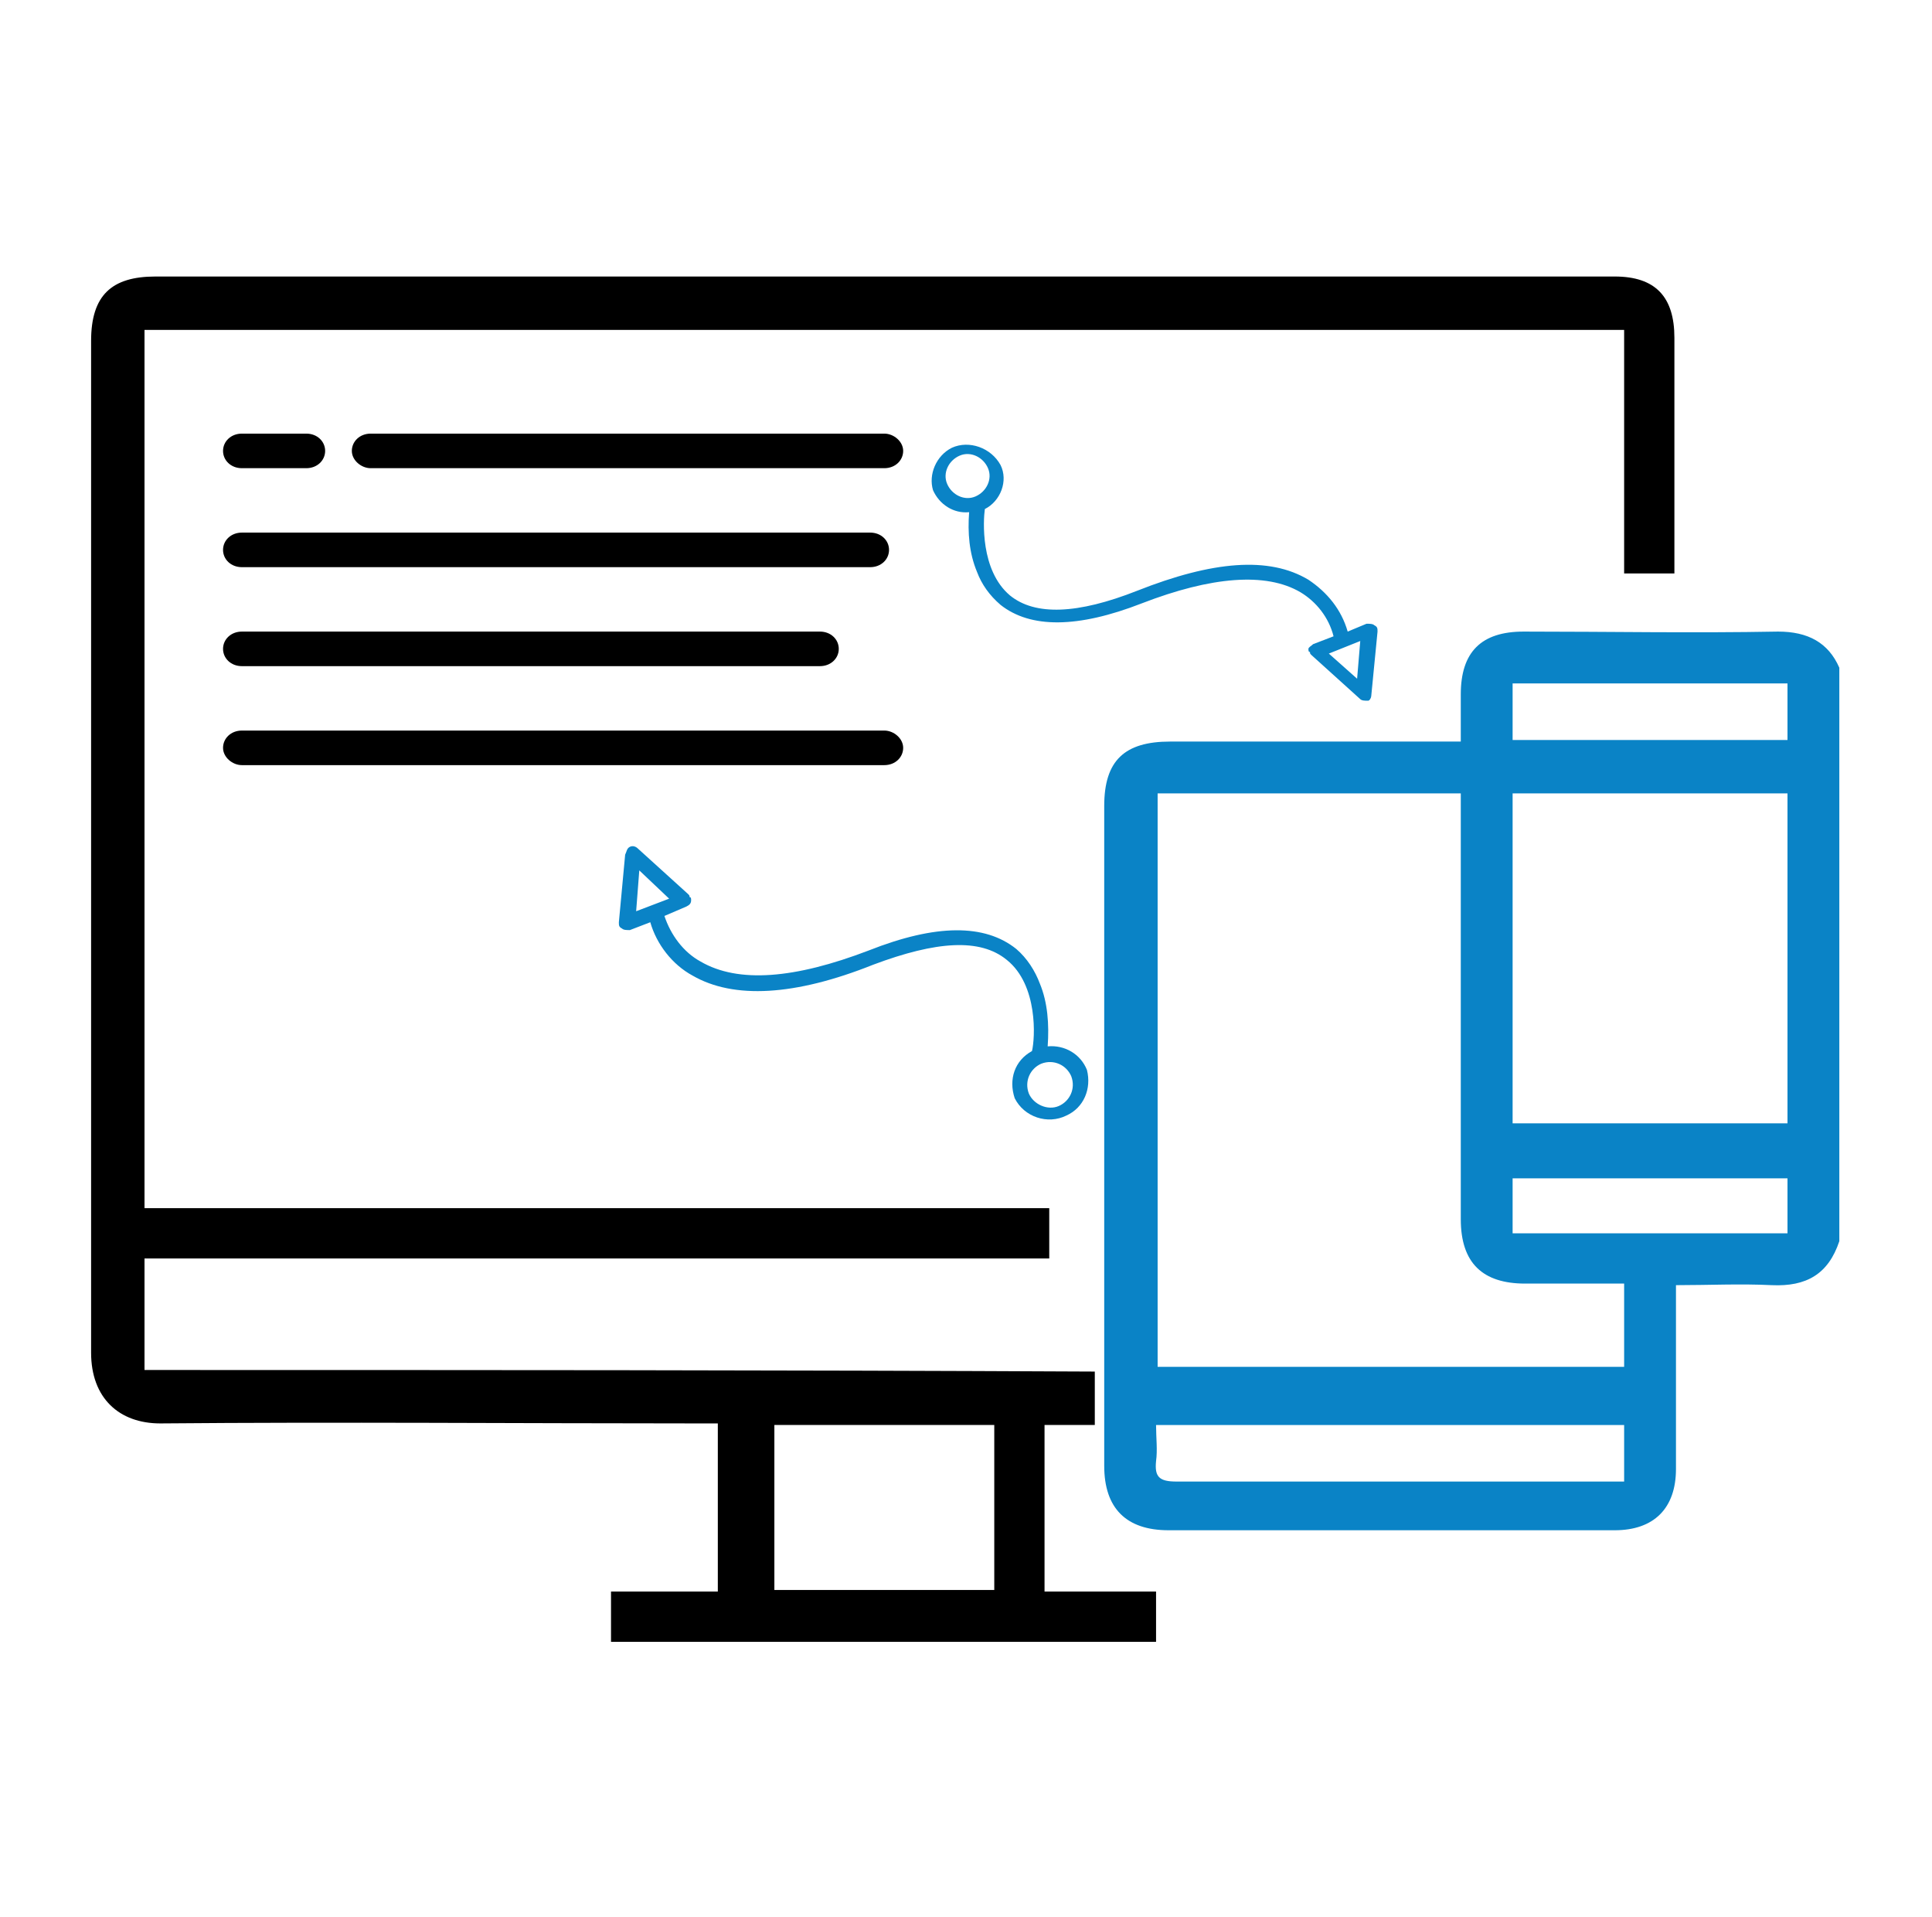 <?xml version="1.0" encoding="utf-8"?>
<!-- Generator: Adobe Illustrator 26.0.1, SVG Export Plug-In . SVG Version: 6.00 Build 0)  -->
<svg version="1.1" id="Layer_1" xmlns="http://www.w3.org/2000/svg" xmlns:xlink="http://www.w3.org/1999/xlink" x="0px" y="0px"
	 viewBox="0 0 123 122" style="enable-background:new 0 0 123 122;" xml:space="preserve">
<style type="text/css">
	.st0{fill:none;}
	.st1{fill:#0A83C6;}
</style>
<path class="st0" d="M73.6,92.9c-0.1,1,0.3,1.3,1.3,1.3c9.1,0,18.2,0,27.3,0c0.4,0,0.8,0,1.2,0c0-1.3,0-2.4,0-3.6
	c-10,0-19.8,0-29.8,0C73.6,91.4,73.7,92.2,73.6,92.9z"/>
<path class="st0" d="M49.3,101.2c4.7,0,9.3,0,14,0c0-3.5,0-7,0-10.5c-4.7,0-9.3,0-14,0C49.3,94.1,49.3,97.6,49.3,101.2z"/>
<path class="st0" d="M103.4,81.8c-2.1,0-4.2,0-6.3,0c-2.8,0-4.1-1.4-4.1-4.1c0-8.6,0-17.2,0-25.8c0-0.4,0-0.8,0-1.3
	c-6.6,0-12.9,0-19.3,0c0,12.3,0,24.5,0,36.7c10,0,19.8,0,29.7,0C103.4,85.4,103.4,83.6,103.4,81.8z"/>
<path class="st0" d="M113.8,43.5c-5.8,0-11.6,0-17.5,0c0,1.2,0,2.4,0,3.6c5.9,0,11.7,0,17.5,0C113.8,45.9,113.8,44.7,113.8,43.5z"/>
<path class="st0" d="M96.3,78.5c5.9,0,11.7,0,17.5,0c0-1.2,0-2.4,0-3.5c-5.9,0-11.7,0-17.5,0C96.3,76.2,96.3,77.3,96.3,78.5z"/>
<path class="st0" d="M96.3,71.5c5.9,0,11.7,0,17.5,0c0-7,0-14,0-21c-5.9,0-11.7,0-17.5,0C96.3,57.5,96.3,64.5,96.3,71.5z"/>
<path d="M9.2,87.2c0-2.4,0-4.7,0-7.1c19.2,0,38.4,0,57.6,0c0-1.1,0-2.1,0-3.2c-19.2,0-38.4,0-57.6,0c0-18.7,0-37.3,0-55.9
	c31.4,0,62.8,0,94.2,0c0,5.2,0,10.4,0,15.5c1.1,0,2.1,0,3.2,0c0-0.4,0-0.8,0-1.1c0-4.6,0-9.3,0-13.9c0-2.6-1.2-3.9-3.8-3.9
	c-31,0-61.9,0-92.9,0c-2.8,0-4.1,1.2-4.1,4.1c0,21.5,0,43,0,64.4c0,2.9,1.8,4.5,4.4,4.5c11.4-0.1,22.8,0,34.2,0c0.5,0,0.9,0,1.3,0
	c0,3.6,0,7.1,0,10.7c-2.3,0-4.5,0-6.8,0c0,1.1,0,2.2,0,3.2c11.6,0,23.1,0,34.7,0c0-1.1,0-2.1,0-3.2c-2.4,0-4.7,0-7.1,0
	c0-1.9,0-3.6,0-5.4c0-1.7,0-3.5,0-5.2c1.3,0,1.9,0,3.2,0l0-3.4C49.4,87.2,29.6,87.2,9.2,87.2z M63.3,101.2c-4.7,0-9.3,0-14,0
	c0-3.6,0-7,0-10.5c4.7,0,9.3,0,14,0C63.3,94.2,63.3,97.6,63.3,101.2z"/>
<g>
	<path d="M15.4,29.8h4.1c0.7,0,1.2-0.5,1.2-1.1c0-0.6-0.5-1.1-1.2-1.1c0,0,0,0,0,0h-4.1c-0.7,0-1.2,0.5-1.2,1.1
		C14.2,29.3,14.7,29.8,15.4,29.8z"/>
	<path d="M56.3,27.6H23.6c-0.7,0-1.2,0.5-1.2,1.1c0,0.6,0.6,1.1,1.2,1.1h32.7c0.7,0,1.2-0.5,1.2-1.1C57.5,28.1,56.9,27.6,56.3,27.6z
		"/>
	<path d="M15.4,36.1h40c0.7,0,1.2-0.5,1.2-1.1c0,0,0,0,0,0c0-0.6-0.5-1.1-1.2-1.1c0,0,0,0,0,0h-40c-0.7,0-1.2,0.5-1.2,1.1
		c0,0,0,0,0,0C14.2,35.6,14.7,36.1,15.4,36.1C15.4,36.1,15.4,36.1,15.4,36.1z"/>
	<path d="M15.4,42.4h36.8c0.7,0,1.2-0.5,1.2-1.1c0-0.6-0.5-1.1-1.2-1.1H15.4c-0.7,0-1.2,0.5-1.2,1.1c0,0,0,0,0,0
		C14.2,41.9,14.7,42.4,15.4,42.4C15.4,42.4,15.4,42.4,15.4,42.4z"/>
	<path d="M56.3,46.5H15.4c-0.7,0-1.2,0.5-1.2,1.1c0,0.6,0.6,1.1,1.2,1.1h40.9c0.7,0,1.2-0.5,1.2-1.1C57.5,47,56.9,46.5,56.3,46.5z"
		/>
</g>
<path class="st1" d="M39.8,54.4l-0.4,4.3c0,0.2,0,0.3,0.2,0.4c0.1,0.1,0.3,0.1,0.5,0.1l1.3-0.5c0.4,1.4,1.4,2.7,2.7,3.4
	c2.6,1.5,6.5,1.3,11.5-0.7c4-1.5,6.8-1.7,8.5-0.3c2,1.6,1.8,5,1.6,5.8c-1.1,0.6-1.5,1.8-1.1,3c0.6,1.2,2.1,1.7,3.3,1.1
	c1.1-0.5,1.6-1.7,1.3-2.9c-0.4-1-1.4-1.6-2.5-1.5c0.1-1.4,0-2.8-0.5-4c-0.3-0.8-0.8-1.6-1.5-2.2c-2-1.6-5.1-1.6-9.4,0.1
	c-4.7,1.8-8.3,2.1-10.7,0.7c-1.1-0.6-1.9-1.7-2.3-2.9l1.4-0.6c0.2-0.1,0.3-0.2,0.3-0.4c0-0.1,0-0.2-0.1-0.2c0-0.1,0-0.1-0.1-0.2
	l-3.2-2.9c-0.1-0.1-0.3-0.2-0.5-0.1C39.9,54,39.9,54.2,39.8,54.4z M68.2,68.5c0.3,0.8-0.1,1.6-0.8,1.9s-1.6-0.1-1.9-0.8
	c-0.3-0.8,0.1-1.6,0.8-1.9C67.1,67.4,67.9,67.8,68.2,68.5L68.2,68.5z M42.6,57.2L40.5,58l0.2-2.6L42.6,57.2z"/>
<path class="st1" d="M113.2,40.2c-5.4,0.1-10.8,0-16.2,0c-2.7,0-4,1.3-4,4c0,1,0,1.9,0,3c-0.5,0-0.9,0-1.3,0c-5.7,0-11.4,0-17.2,0
	c-2.9,0-4.2,1.2-4.2,4.1c0,11.5,0,23,0,34.4c0,0.5,0,0.9,0,1.4l0,3.4c0,1.1,0,1.8,0,2.8c0,2.7,1.4,4.1,4.1,4.1c9.5,0,18.9,0,28.4,0
	c2.5,0,3.9-1.4,3.9-3.9c0-3.5,0-7,0-10.5c0-0.4,0-0.8,0-1.2c2.1,0,4.1-0.1,6.1,0c2.2,0.1,3.6-0.7,4.3-2.8c0-12.2,0-24.3,0-36.5
	C116.4,40.9,115.1,40.2,113.2,40.2z M96.3,43.5c5.9,0,11.6,0,17.5,0c0,1.2,0,2.3,0,3.6c-5.8,0-11.6,0-17.5,0
	C96.3,46,96.3,44.8,96.3,43.5z M73.7,50.5c6.4,0,12.7,0,19.3,0c0,0.5,0,0.9,0,1.3c0,8.6,0,17.2,0,25.8c0,2.8,1.4,4.1,4.1,4.1
	c2.1,0,4.1,0,6.3,0c0,1.8,0,3.5,0,5.3c-9.8,0-19.7,0-29.7,0C73.7,75,73.7,62.8,73.7,50.5z M103.4,94.3c-0.4,0-0.8,0-1.2,0
	c-9.1,0-18.2,0-27.3,0c-1.1,0-1.4-0.3-1.3-1.3c0.1-0.7,0-1.5,0-2.3c10,0,19.8,0,29.8,0C103.4,91.8,103.4,93,103.4,94.3z M113.8,78.5
	c-5.8,0-11.6,0-17.5,0c0-1.2,0-2.3,0-3.5c5.8,0,11.6,0,17.5,0C113.8,76.1,113.8,77.2,113.8,78.5z M113.8,71.5c-5.8,0-11.6,0-17.5,0
	c0-7,0-14,0-21c5.8,0,11.6,0,17.5,0C113.8,57.5,113.8,64.5,113.8,71.5z"/>
<path class="st1" d="M87.3,44.3l0.4-4.1c0-0.2,0-0.3-0.2-0.4c-0.1-0.1-0.3-0.1-0.5-0.1l-1.2,0.5c-0.4-1.4-1.3-2.5-2.5-3.3
	c-2.5-1.5-6.1-1.2-10.9,0.7c-3.8,1.5-6.5,1.6-8.1,0.3c-1.9-1.6-1.7-4.8-1.6-5.5c1-0.5,1.5-1.8,1-2.8c-0.6-1.1-2-1.6-3.1-1.1
	c-1,0.5-1.5,1.7-1.2,2.7c0.4,0.9,1.3,1.5,2.3,1.4c-0.1,1.3,0,2.6,0.5,3.8c0.3,0.8,0.8,1.5,1.5,2.1c1.9,1.5,4.9,1.5,9-0.1
	c4.4-1.7,7.9-2,10.1-0.7c1,0.6,1.8,1.6,2.1,2.8L83.6,41c-0.1,0.1-0.3,0.2-0.3,0.3c0,0.1,0,0.2,0.1,0.2c0,0.1,0,0.1,0.1,0.2l3.1,2.8
	c0.1,0.1,0.3,0.1,0.5,0.1C87.2,44.6,87.3,44.4,87.3,44.3z M60.3,30.8c-0.3-0.7,0.1-1.5,0.8-1.8c0.7-0.3,1.5,0.1,1.8,0.8
	c0.3,0.7-0.1,1.5-0.8,1.8C61.4,31.9,60.6,31.5,60.3,30.8L60.3,30.8z M84.6,41.6l2-0.8l-0.2,2.4L84.6,41.6z"/>
</svg>
